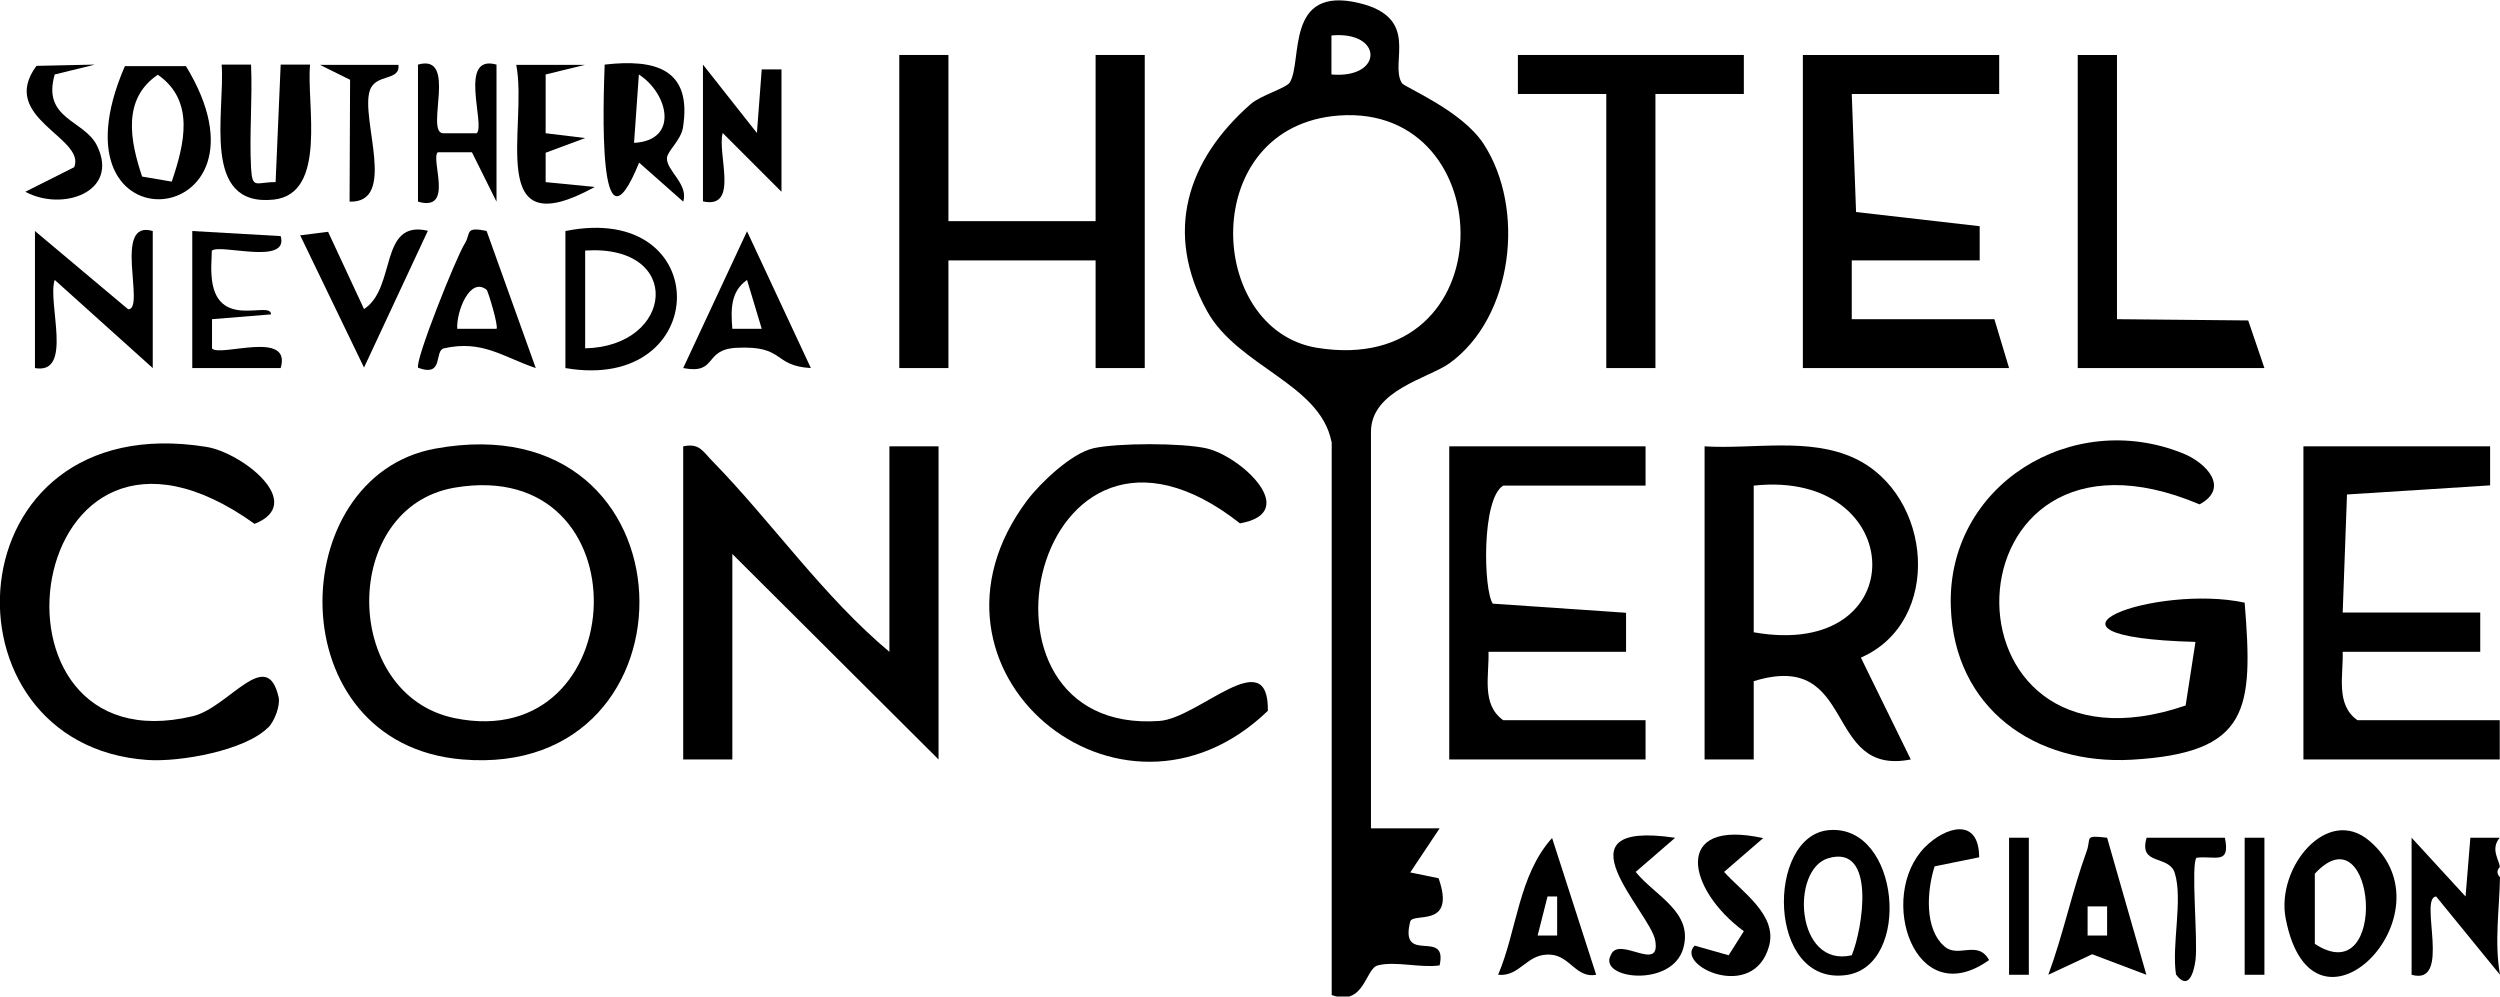 <?xml version="1.0" encoding="UTF-8"?>
<svg id="Layer_1" xmlns="http://www.w3.org/2000/svg" width="98.69" height="39.34" version="1.1" viewBox="0 0 98.69 39.34">
  <!-- Generator: Adobe Illustrator 29.0.1, SVG Export Plug-In . SVG Version: 2.1.0 Build 192)  -->
  <path d="M52.56,17.43c-.46-2.29-3.69-2.95-4.91-5.15-1.72-3.12-.78-5.97,1.72-8.17.4-.35,1.41-.63,1.55-.86.51-.86-.2-3.83,2.73-3.13,2.45.59,1.19,2.35,1.69,3.16.11.17,2.35,1.07,3.22,2.39,1.68,2.57,1.17,6.86-1.34,8.67-.82.59-3.1,1.06-3.1,2.71v15.65h2.71s-1.16,1.74-1.16,1.74l1.12.23c.7,2-1.02,1.33-1.12,1.71-.44,1.74,1.49.24,1.16,1.73-.75.11-1.75-.18-2.44,0-.5.12-.52,1.64-1.82,1.17v-21.83ZM52.56,2.94c2.06.18,2.05-1.73,0-1.54v1.54ZM52.86,4.56c-5.58.41-5.27,8.45-.87,9.17,7.47,1.21,7.34-9.64.87-9.17Z"/>
  <path d="M35.11,25.73v-8.11h1.94v12.36l-8.14-8.11v8.11h-1.94v-12.36c.65-.14.78.21,1.16.59,2.36,2.42,4.37,5.34,6.99,7.53Z"/>
  <path d="M17.18,17.71c10.43-1.91,10.69,13.08,1.07,12.27-7.29-.61-7.06-11.18-1.07-12.27ZM17.95,19.25c-4.52.77-4.48,8.18,0,9.1,7.08,1.45,7.56-10.38,0-9.1Z"/>
  <path d="M67.29,17.62c1.93.12,4.12-.37,5.92.47,3.08,1.44,3.5,6.45.25,7.87l1.97,4.02c-3.48.69-2.09-4.36-6.2-3.09v3.09s-1.94,0-1.94,0v-12.36ZM69.23,24.96c6.36,1.13,6.12-6.45,0-5.79v5.79Z"/>
  <path d="M86.67,25.34c-7.38-.2-1.54-2.3,1.94-1.55.34,4.22.2,5.93-4.45,6.2-3.84.22-7.02-2.04-7.15-6.04-.16-4.8,4.78-7.83,9.17-6.05.94.38,1.84,1.37.65,2.01-10.25-4.33-10.64,11.39-.55,7.94l.39-2.52Z"/>
  <polygon points="37.44 2.17 37.44 8.73 43.25 8.73 43.25 2.17 45.19 2.17 45.19 14.53 43.25 14.53 43.25 10.28 37.44 10.28 37.44 14.53 35.5 14.53 35.5 2.17 37.44 2.17"/>
  <polygon points="78.92 2.17 78.92 3.71 73.1 3.71 73.27 8.37 78.15 8.93 78.15 10.28 73.1 10.28 73.1 12.6 78.73 12.6 79.31 14.53 71.17 14.53 71.17 2.17 78.92 2.17"/>
  <path d="M64.96,17.62v1.55h-5.62c-.86.52-.78,4.13-.41,4.66l5.26.36v1.54h-5.43c.03.94-.29,2.08.58,2.7h5.62v1.55h-7.75v-12.36h7.75Z"/>
  <path d="M98.3,17.62v1.54s-5.65.36-5.65.36l-.17,4.66h5.43v1.55h-5.43c.03.94-.29,2.08.58,2.7h5.62v1.55h-7.75v-12.36h7.37Z"/>
  <path d="M10.58,28.72c-.9.91-3.48,1.37-4.76,1.28-8.41-.58-7.78-13.98,2.32-12.36,1.4.22,3.98,2.22,1.91,3.04C.85,14.09-1.26,30.4,7.62,28.27c1.41-.34,2.92-2.8,3.38-.74.07.33-.17.95-.41,1.19Z"/>
  <path d="M43.14,17.7c.96-.22,3.52-.22,4.49,0,1.36.31,3.75,2.53,1.32,2.96-8.15-6.41-11.41,8.39-3.18,7.8,1.56-.11,4.32-3.12,4.28-.4-5.83,5.62-14.51-1.63-9.5-8.31.52-.69,1.74-1.85,2.6-2.05Z"/>
  <polygon points="68.84 2.17 68.84 3.71 65.35 3.71 65.35 14.53 63.41 14.53 63.41 3.71 59.92 3.71 59.92 2.17 68.84 2.17"/>
  <polygon points="83.57 2.17 83.57 12.6 88.75 12.65 89.39 14.53 82.02 14.53 82.02 2.17 83.57 2.17"/>
  <path d="M93.53,33.19c3.39,2.88-2.24,8.57-3.3,3.07-.39-2.01,1.64-4.48,3.3-3.07ZM91.38,37.26c2.96,1.94,2.41-5.38,0-2.77v2.77Z"/>
  <path d="M1.38,9.12l3.68,3.09c.7.01-.63-3.57.97-3.09v5.41l-3.87-3.48c-.3.89.75,3.75-.78,3.48v-5.41Z"/>
  <path d="M22.32,14.53v-5.41c5.93-1.19,5.81,6.41,0,5.41ZM23.1,13.75c3.51-.07,3.91-4.11,0-3.86v3.86Z"/>
  <path d="M9.91,2.55c.06,1.35-.07,2.72,0,4.07.05.88.2.56.97.57l.2-4.64h1.16c-.15,1.55.7,5.1-1.44,5.33-2.88.3-1.91-3.45-2.05-5.33h1.16Z"/>
  <path d="M72.2,32.77c2.81-.24,3.28,5.35.69,5.72-3.15.45-3.18-5.51-.69-5.72ZM73.1,37.71c.43-1.03.98-4.4-.93-3.83-1.5.45-1.28,4.34.93,3.83Z"/>
  <path d="M4.93,2.61h2.41c3.98,6.53-5.65,7.47-2.41,0ZM6.78,7.17c.5-1.48.93-3.19-.55-4.22-1.42.96-1.09,2.62-.62,4.02l1.17.2Z"/>
  <path d="M98.69,34.62c-.02,1.26-.23,2.56,0,3.86l-2.52-3.09c-.7.04.64,3.55-.97,3.09v-5.41l2.13,2.32.19-2.32h1.16c-.39.46,0,.9,0,1.16-.12.13-.12.26,0,.39Z"/>
  <path d="M26.97,7.96l-1.74-1.54c-1.66,4.09-1.41-2.46-1.36-3.87,2.01-.23,3.46.17,3.09,2.49-.08.49-.61.92-.63,1.19-.04.5.86,1.03.64,1.73ZM25.03,5.64c1.8-.1,1.34-1.96.19-2.7l-.19,2.7Z"/>
  <path d="M19.21,9.12l1.94,5.41c-1.3-.44-2.11-1.12-3.62-.78-.41.09.02,1.15-1.02.77-.17-.2,1.51-4.4,1.84-4.91.25-.4-.02-.68.87-.49ZM19.21,11.44c-.66-.53-1.2.86-1.16,1.54h1.55c.09-.08-.33-1.49-.39-1.54Z"/>
  <path d="M32.01,14.53c-1.53-.09-1-.9-2.94-.8-1.32.07-.73,1.06-2.1.8l2.52-5.4,2.52,5.4ZM30.07,12.98l-.58-1.93c-.66.46-.64,1.19-.58,1.93h1.16Z"/>
  <path d="M27.75,2.55l2.13,2.7.19-2.51h.78s0,4.83,0,4.83l-2.32-2.32c-.23.82.67,3.02-.78,2.7V2.55Z"/>
  <path d="M83.18,33.07l1.55,5.41-2.14-.81-1.73.81c.58-1.57.94-3.3,1.51-4.87.2-.54-.13-.65.81-.54ZM83.18,35.78h-.77v1.15h.77v-1.15Z"/>
  <path d="M7.59,9.12l3.49.2c.34,1.18-2.43.28-2.72.58,0,.32-.04.65-.01.97.14,2.23,2.34.96,2.35,1.54l-2.33.19v1.16c.33.34,3.16-.75,2.71.77h-3.49s0-5.41,0-5.41Z"/>
  <path d="M16.5,2.55c1.58-.45.29,2.61.97,2.71h1.35c.35-.33-.75-3.14.78-2.71v5.41l-.97-1.95h-1.35c-.29.29.66,2.37-.78,1.95V2.55Z"/>
  <path d="M63.02,38.48c-.78.15-1.04-.72-1.77-.79-.98-.1-1.22.88-2.11.79.75-1.77.8-3.92,2.13-5.4l1.74,5.4ZM61.47,36.93v-1.54s-.38,0-.38,0l-.39,1.54h.77Z"/>
  <path d="M23.09,2.56l-1.55.38v2.32s1.56.19,1.56.19l-1.56.58v1.16s1.94.19,1.94.19c-4.37,2.41-2.63-2.38-3.1-4.82h2.71Z"/>
  <path d="M69.61,33.08l-1.55,1.34c.72.8,2.1,1.7,1.78,2.91-.6,2.26-3.74.78-2.94,0l1.34.38.6-.95c-2.24-1.64-2.85-4.48.78-3.67Z"/>
  <path d="M12.96,9.17l1.41,3.03c1.29-.83.58-3.54,2.52-3.09l-2.52,5.4-2.52-5.22,1.11-.14Z"/>
  <path d="M66.12,33.08l-1.55,1.34c.77.95,2.28,1.58,1.88,3.01-.44,1.58-3.39,1.22-2.86.27.31-.79,1.99.74,1.75-.58-.2-1.12-4.06-4.76.77-4.05Z"/>
  <path d="M78.14,33.84l-1.77.36c-.3.95-.42,2.47.4,3.17.54.46,1.31-.28,1.75.53-2.94,2.1-4.45-2.51-2.53-4.46.81-.81,2.13-1.2,2.14.4Z"/>
  <path d="M3.71,2.56l-1.55.38c-.51,1.77,1.17,1.79,1.67,2.81.9,1.84-1.38,2.61-2.83,1.82l1.93-.97c.47-1.17-3.01-1.95-1.49-4l2.27-.05Z"/>
  <path d="M87.83,33.07c.22,1.09-.37.7-1.12.79-.23.26.06,3.23-.04,4.04-.07.53-.29,1.21-.77.57-.18-1.17.28-2.96-.05-4.01-.23-.73-1.44-.27-1.11-1.39h3.1Z"/>
  <path d="M15.73,2.56c.07.66-.9.33-1.13,1.01-.38,1.12,1.1,4.45-.8,4.39l.02-4.81-1.19-.59h3.1Z"/>
  <rect x="79.31" y="33.07" width=".78" height="5.41"/>
  <rect x="88.61" y="33.07" width=".78" height="5.41"/>
</svg>